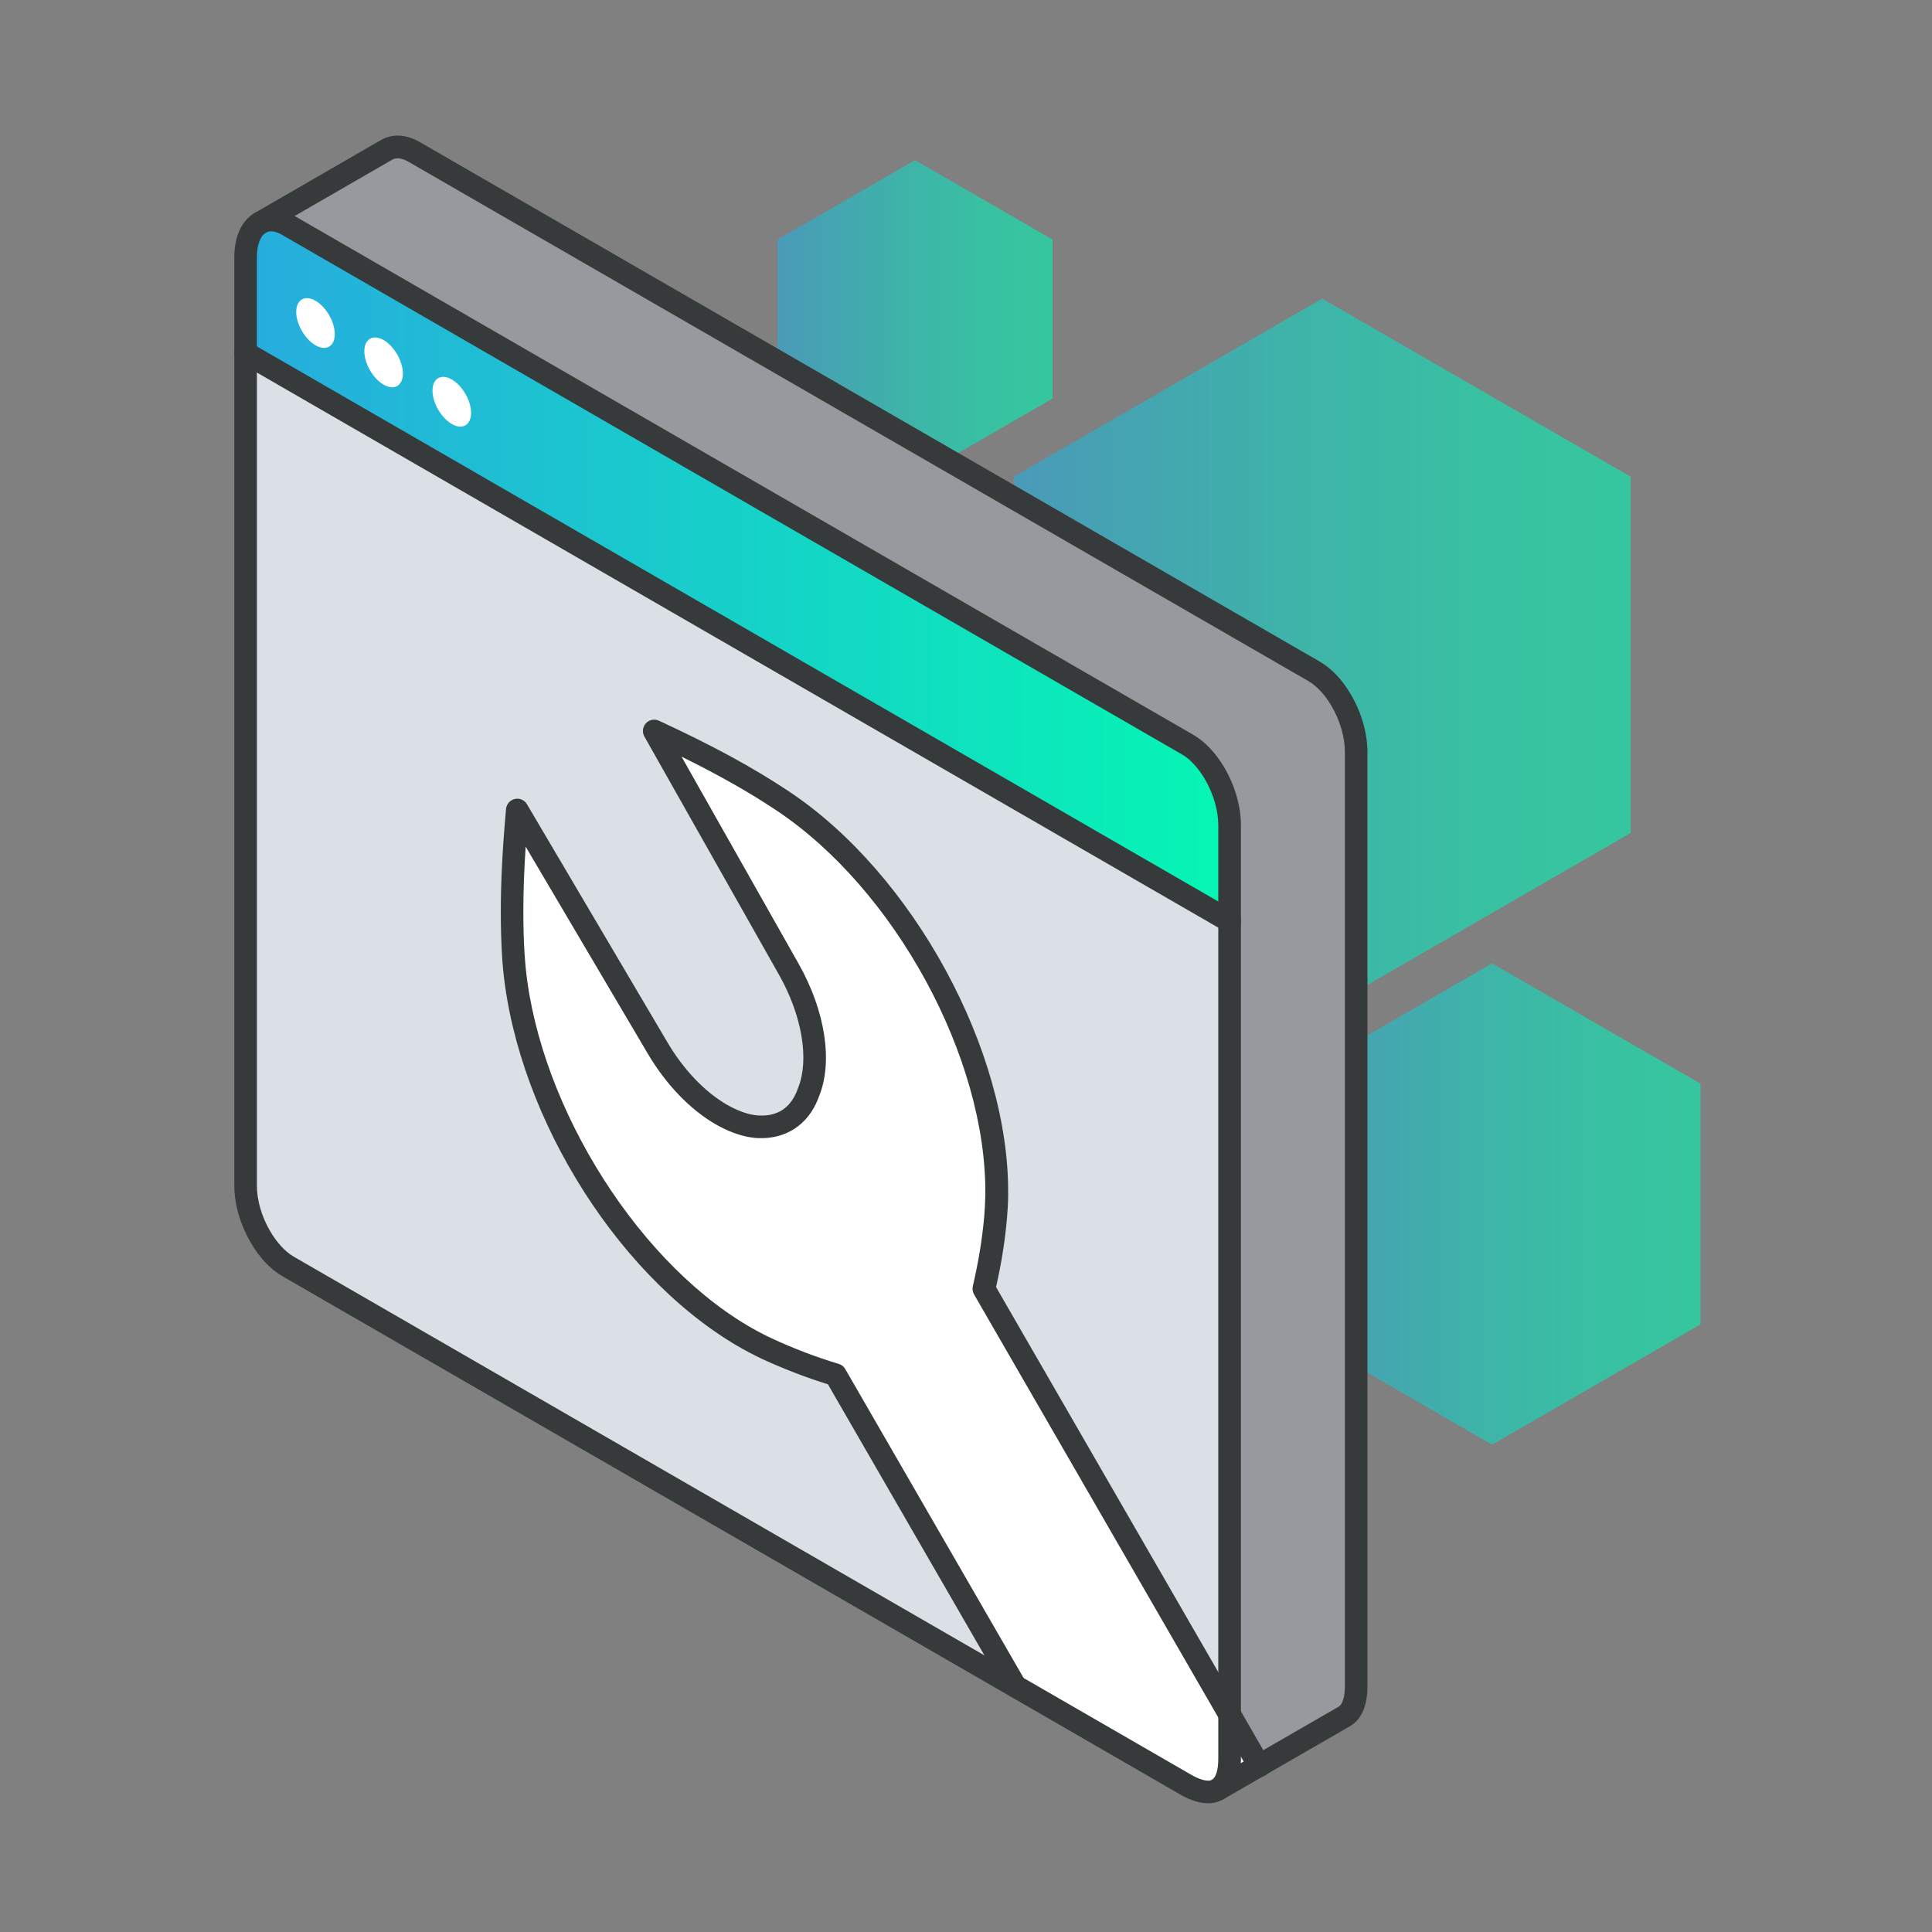 <svg width="60" height="60" viewBox="0 0 60 60" fill="none" xmlns="http://www.w3.org/2000/svg">
<rect x="0" y="0" width="60" height="60" fill="#808080" stroke="none"/>
<path opacity="0.6" d="M31.482 14.805V25.868L41.061 31.398L50.642 25.868V14.805L41.061 9.275L31.482 14.805Z" fill="url(#paint0_linear_657_1731)"/>
<path opacity="0.6" d="M39.867 33.655V41.129L46.337 44.865L52.811 41.129V33.655L46.337 29.919L39.867 33.655Z" fill="url(#paint1_linear_657_1731)"/>
<path opacity="0.6" d="M24.145 7.441V12.375L28.416 14.843L32.69 12.375V7.441L28.416 4.973L24.145 7.441Z" fill="url(#paint2_linear_657_1731)"/>
<path d="M25.94 42.693C25.233 42.479 24.539 42.218 23.816 41.886C23.552 41.761 23.292 41.622 23.034 41.472C19.345 39.29 16.225 34.203 15.939 29.689C15.91 29.231 15.898 28.774 15.898 28.314C15.898 27.298 15.959 26.259 16.058 25.157L20.413 32.539C20.954 33.456 21.669 34.194 22.398 34.617C22.713 34.796 23.031 34.923 23.341 34.975C23.428 34.99 23.512 34.996 23.593 34.998C24.267 35.016 24.794 34.689 25.063 34.035L25.106 33.919C25.503 32.953 25.262 31.462 24.49 30.099L20.311 22.706C21.77 23.38 23.075 24.057 24.296 24.868C28.121 27.408 30.998 32.782 30.954 37.105C30.954 37.337 30.94 37.568 30.923 37.788C30.853 38.581 30.726 39.31 30.558 40.025L38.191 53.249V54.627C38.191 55.115 38.061 55.437 37.824 55.576C37.587 55.715 37.245 55.665 36.823 55.422L31.524 52.364L25.942 42.696L25.94 42.693Z" fill="white"/>
<path d="M24.292 24.861C23.071 24.051 21.766 23.374 20.307 22.7L24.486 30.093C25.258 31.456 25.498 32.946 25.102 33.913L25.059 34.029C24.792 34.683 24.263 35.01 23.589 34.992C23.508 34.992 23.421 34.983 23.337 34.969C23.03 34.917 22.709 34.79 22.393 34.61C21.664 34.188 20.95 33.453 20.408 32.532L16.053 25.151C15.955 26.253 15.894 27.289 15.894 28.308C15.894 28.771 15.906 29.225 15.935 29.682C16.221 34.196 19.341 39.283 23.03 41.465C23.288 41.619 23.551 41.755 23.811 41.879C24.532 42.215 25.229 42.475 25.935 42.687L31.517 52.354L8.935 39.324C8.608 39.133 8.301 38.792 8.075 38.392C7.801 37.915 7.627 37.348 7.627 36.821V10.96L38.184 28.603V53.243L30.551 40.019C30.716 39.304 30.846 38.572 30.916 37.782C30.936 37.559 30.947 37.33 30.947 37.099C30.991 32.776 28.117 27.402 24.289 24.861H24.292Z" fill="#DAE0E5"/>
<path d="M8.1 6.912L12.012 4.652C12.243 4.522 12.541 4.533 12.868 4.724L40.81 20.854C41.128 21.042 41.421 21.357 41.646 21.745C41.933 22.228 42.115 22.813 42.115 23.354V52.355C42.115 52.846 41.985 53.165 41.751 53.306L39.103 54.834L38.185 53.249V25.625C38.185 25.09 38.003 24.5 37.717 24.016C37.488 23.632 37.199 23.31 36.877 23.125L8.936 6.99C8.618 6.808 8.325 6.787 8.1 6.912Z" fill="#969A9E"/>
<path d="M38.188 53.246L39.105 54.832L37.82 55.573C38.058 55.434 38.188 55.112 38.188 54.623V53.246Z" fill="white"/>
<path d="M7.627 10.96V7.977C7.627 7.453 7.803 7.083 8.078 6.921C8.084 6.921 8.09 6.915 8.096 6.912C8.321 6.788 8.614 6.808 8.932 6.99L36.874 23.122C37.195 23.308 37.484 23.629 37.713 24.014C37.999 24.5 38.182 25.087 38.182 25.623V28.606L7.627 10.96Z" fill="url(#paint3_linear_657_1731)"/>
<path d="M37.519 56.002C37.288 56.002 36.999 55.929 36.643 55.724L8.762 39.629C8.391 39.415 8.038 39.036 7.772 38.564C7.454 38.011 7.277 37.392 7.277 36.822V7.981C7.277 7.347 7.506 6.852 7.902 6.618C7.908 6.615 7.917 6.609 7.923 6.606L7.94 6.597C8.27 6.415 8.689 6.444 9.109 6.684L37.054 22.817C37.415 23.025 37.751 23.378 38.02 23.832C38.35 24.391 38.538 25.042 38.538 25.621V54.624C38.538 55.397 38.243 55.733 37.994 55.877C37.878 55.944 37.722 56.002 37.519 56.002ZM8.25 7.231C8.079 7.338 7.978 7.616 7.978 7.981V36.822C7.978 37.265 8.122 37.774 8.38 38.217C8.585 38.576 8.852 38.868 9.112 39.021L36.993 55.116C37.279 55.281 37.522 55.339 37.641 55.273C37.763 55.2 37.835 54.96 37.835 54.627V25.624C37.835 25.166 37.681 24.645 37.415 24.191C37.21 23.844 36.958 23.572 36.703 23.427L8.762 7.295C8.649 7.228 8.432 7.133 8.27 7.22C8.27 7.22 8.258 7.225 8.253 7.228L8.25 7.231Z" fill="#373A3A"/>
<path d="M38.189 28.957C38.128 28.957 38.07 28.943 38.012 28.911L7.455 11.268C7.287 11.17 7.229 10.956 7.327 10.788C7.426 10.62 7.64 10.562 7.808 10.66L38.365 28.303C38.533 28.402 38.591 28.616 38.492 28.784C38.429 28.896 38.31 28.96 38.189 28.96V28.957Z" fill="#373A3A"/>
<path d="M37.82 55.926C37.699 55.926 37.58 55.863 37.516 55.75C37.418 55.582 37.476 55.368 37.644 55.27L41.576 53.001C41.695 52.928 41.767 52.694 41.767 52.353V23.352C41.767 22.892 41.614 22.371 41.348 21.919C41.148 21.578 40.896 21.306 40.636 21.153L12.694 5.029C12.549 4.945 12.35 4.867 12.185 4.957C12.185 4.957 8.238 7.237 8.235 7.237C8.061 7.321 7.85 7.248 7.766 7.075C7.682 6.904 7.752 6.696 7.919 6.609C7.922 6.609 7.928 6.603 7.934 6.6L11.835 4.346C12.194 4.144 12.622 4.17 13.047 4.418L40.989 20.548C41.359 20.765 41.692 21.118 41.952 21.567C42.279 22.119 42.467 22.773 42.467 23.352V52.353C42.467 52.972 42.288 53.394 41.929 53.606L37.994 55.877C37.939 55.909 37.878 55.923 37.817 55.923L37.82 55.926Z" fill="#373A3A"/>
<path d="M39.102 55.185C38.98 55.185 38.861 55.121 38.798 55.008L30.25 40.199C30.206 40.12 30.192 40.031 30.212 39.944C30.389 39.18 30.507 38.465 30.568 37.756C30.585 37.539 30.597 37.319 30.6 37.099C30.643 32.851 27.787 27.608 24.101 25.16C23.253 24.596 22.321 24.069 21.166 23.499L24.798 29.923C25.631 31.393 25.875 32.973 25.435 34.049L25.394 34.157C25.076 34.935 24.41 35.366 23.589 35.346C23.484 35.346 23.383 35.334 23.285 35.317C22.943 35.259 22.587 35.123 22.226 34.917C21.427 34.455 20.677 33.673 20.113 32.715L16.325 26.294C16.276 27.029 16.253 27.686 16.253 28.311C16.253 28.794 16.265 29.237 16.294 29.666C16.568 33.98 19.61 39.032 23.218 41.168C23.458 41.31 23.713 41.446 23.973 41.567C24.648 41.88 25.328 42.14 26.048 42.357C26.135 42.383 26.207 42.441 26.251 42.519L31.833 52.187C31.931 52.355 31.873 52.569 31.705 52.667C31.538 52.766 31.323 52.708 31.225 52.54L25.712 42.991C25.009 42.771 24.344 42.514 23.675 42.207C23.395 42.074 23.12 41.929 22.862 41.776C19.011 39.498 15.886 34.313 15.593 29.712C15.567 29.269 15.553 28.812 15.553 28.314C15.553 27.368 15.605 26.355 15.715 25.125C15.729 24.972 15.839 24.847 15.987 24.813C16.134 24.778 16.291 24.845 16.366 24.978L20.721 32.359C21.224 33.216 21.884 33.908 22.579 34.31C22.868 34.475 23.146 34.582 23.403 34.625C23.467 34.637 23.534 34.643 23.606 34.643C24.15 34.663 24.535 34.405 24.743 33.899L24.784 33.789C25.142 32.912 24.908 31.535 24.19 30.267L20.012 22.874C19.937 22.741 19.957 22.576 20.058 22.463C20.162 22.35 20.325 22.318 20.463 22.382C22.139 23.157 23.383 23.835 24.494 24.573C28.36 27.139 31.355 32.646 31.309 37.105C31.309 37.342 31.294 37.583 31.274 37.817C31.213 38.517 31.104 39.223 30.933 39.97L39.411 54.661C39.51 54.829 39.452 55.043 39.284 55.142C39.229 55.173 39.168 55.188 39.108 55.188L39.102 55.185Z" fill="#373A3A"/>
<path d="M9.798 9.34C10.128 9.531 10.397 9.997 10.397 10.376C10.397 10.755 10.131 10.914 9.798 10.723C9.468 10.532 9.199 10.066 9.199 9.687C9.199 9.308 9.468 9.149 9.798 9.34Z" fill="white"/>
<path d="M14.031 11.785C14.361 11.976 14.63 12.442 14.63 12.821C14.63 13.2 14.361 13.359 14.031 13.168C13.701 12.977 13.432 12.511 13.432 12.132C13.432 11.753 13.698 11.594 14.031 11.785Z" fill="white"/>
<path d="M11.914 10.561C12.243 10.752 12.512 11.218 12.512 11.6C12.512 11.982 12.243 12.135 11.914 11.947C11.584 11.756 11.315 11.29 11.315 10.908C11.315 10.526 11.584 10.373 11.914 10.561Z" fill="white"/>
<defs>
<linearGradient id="paint0_linear_657_1731" x1="31.482" y1="20.338" x2="50.642" y2="20.338" gradientUnits="userSpaceOnUse">
<stop stop-color="#27ACDE"/>
<stop offset="0.09" stop-color="#22B4D8"/>
<stop offset="0.48" stop-color="#12D8C4"/>
<stop offset="0.79" stop-color="#08EEB7"/>
<stop offset="1" stop-color="#05F6B3"/>
</linearGradient>
<linearGradient id="paint1_linear_657_1731" x1="39.867" y1="37.391" x2="52.811" y2="37.391" gradientUnits="userSpaceOnUse">
<stop stop-color="#27ACDE"/>
<stop offset="0.09" stop-color="#22B4D8"/>
<stop offset="0.48" stop-color="#12D8C4"/>
<stop offset="0.79" stop-color="#08EEB7"/>
<stop offset="1" stop-color="#05F6B3"/>
</linearGradient>
<linearGradient id="paint2_linear_657_1731" x1="24.145" y1="9.906" x2="32.69" y2="9.906" gradientUnits="userSpaceOnUse">
<stop stop-color="#27ACDE"/>
<stop offset="0.09" stop-color="#22B4D8"/>
<stop offset="0.48" stop-color="#12D8C4"/>
<stop offset="0.79" stop-color="#08EEB7"/>
<stop offset="1" stop-color="#05F6B3"/>
</linearGradient>
<linearGradient id="paint3_linear_657_1731" x1="7.627" y1="17.72" x2="38.187" y2="17.72" gradientUnits="userSpaceOnUse">
<stop stop-color="#27ACDE"/>
<stop offset="1" stop-color="#05F6B3"/>
</linearGradient>
</defs>
</svg>
